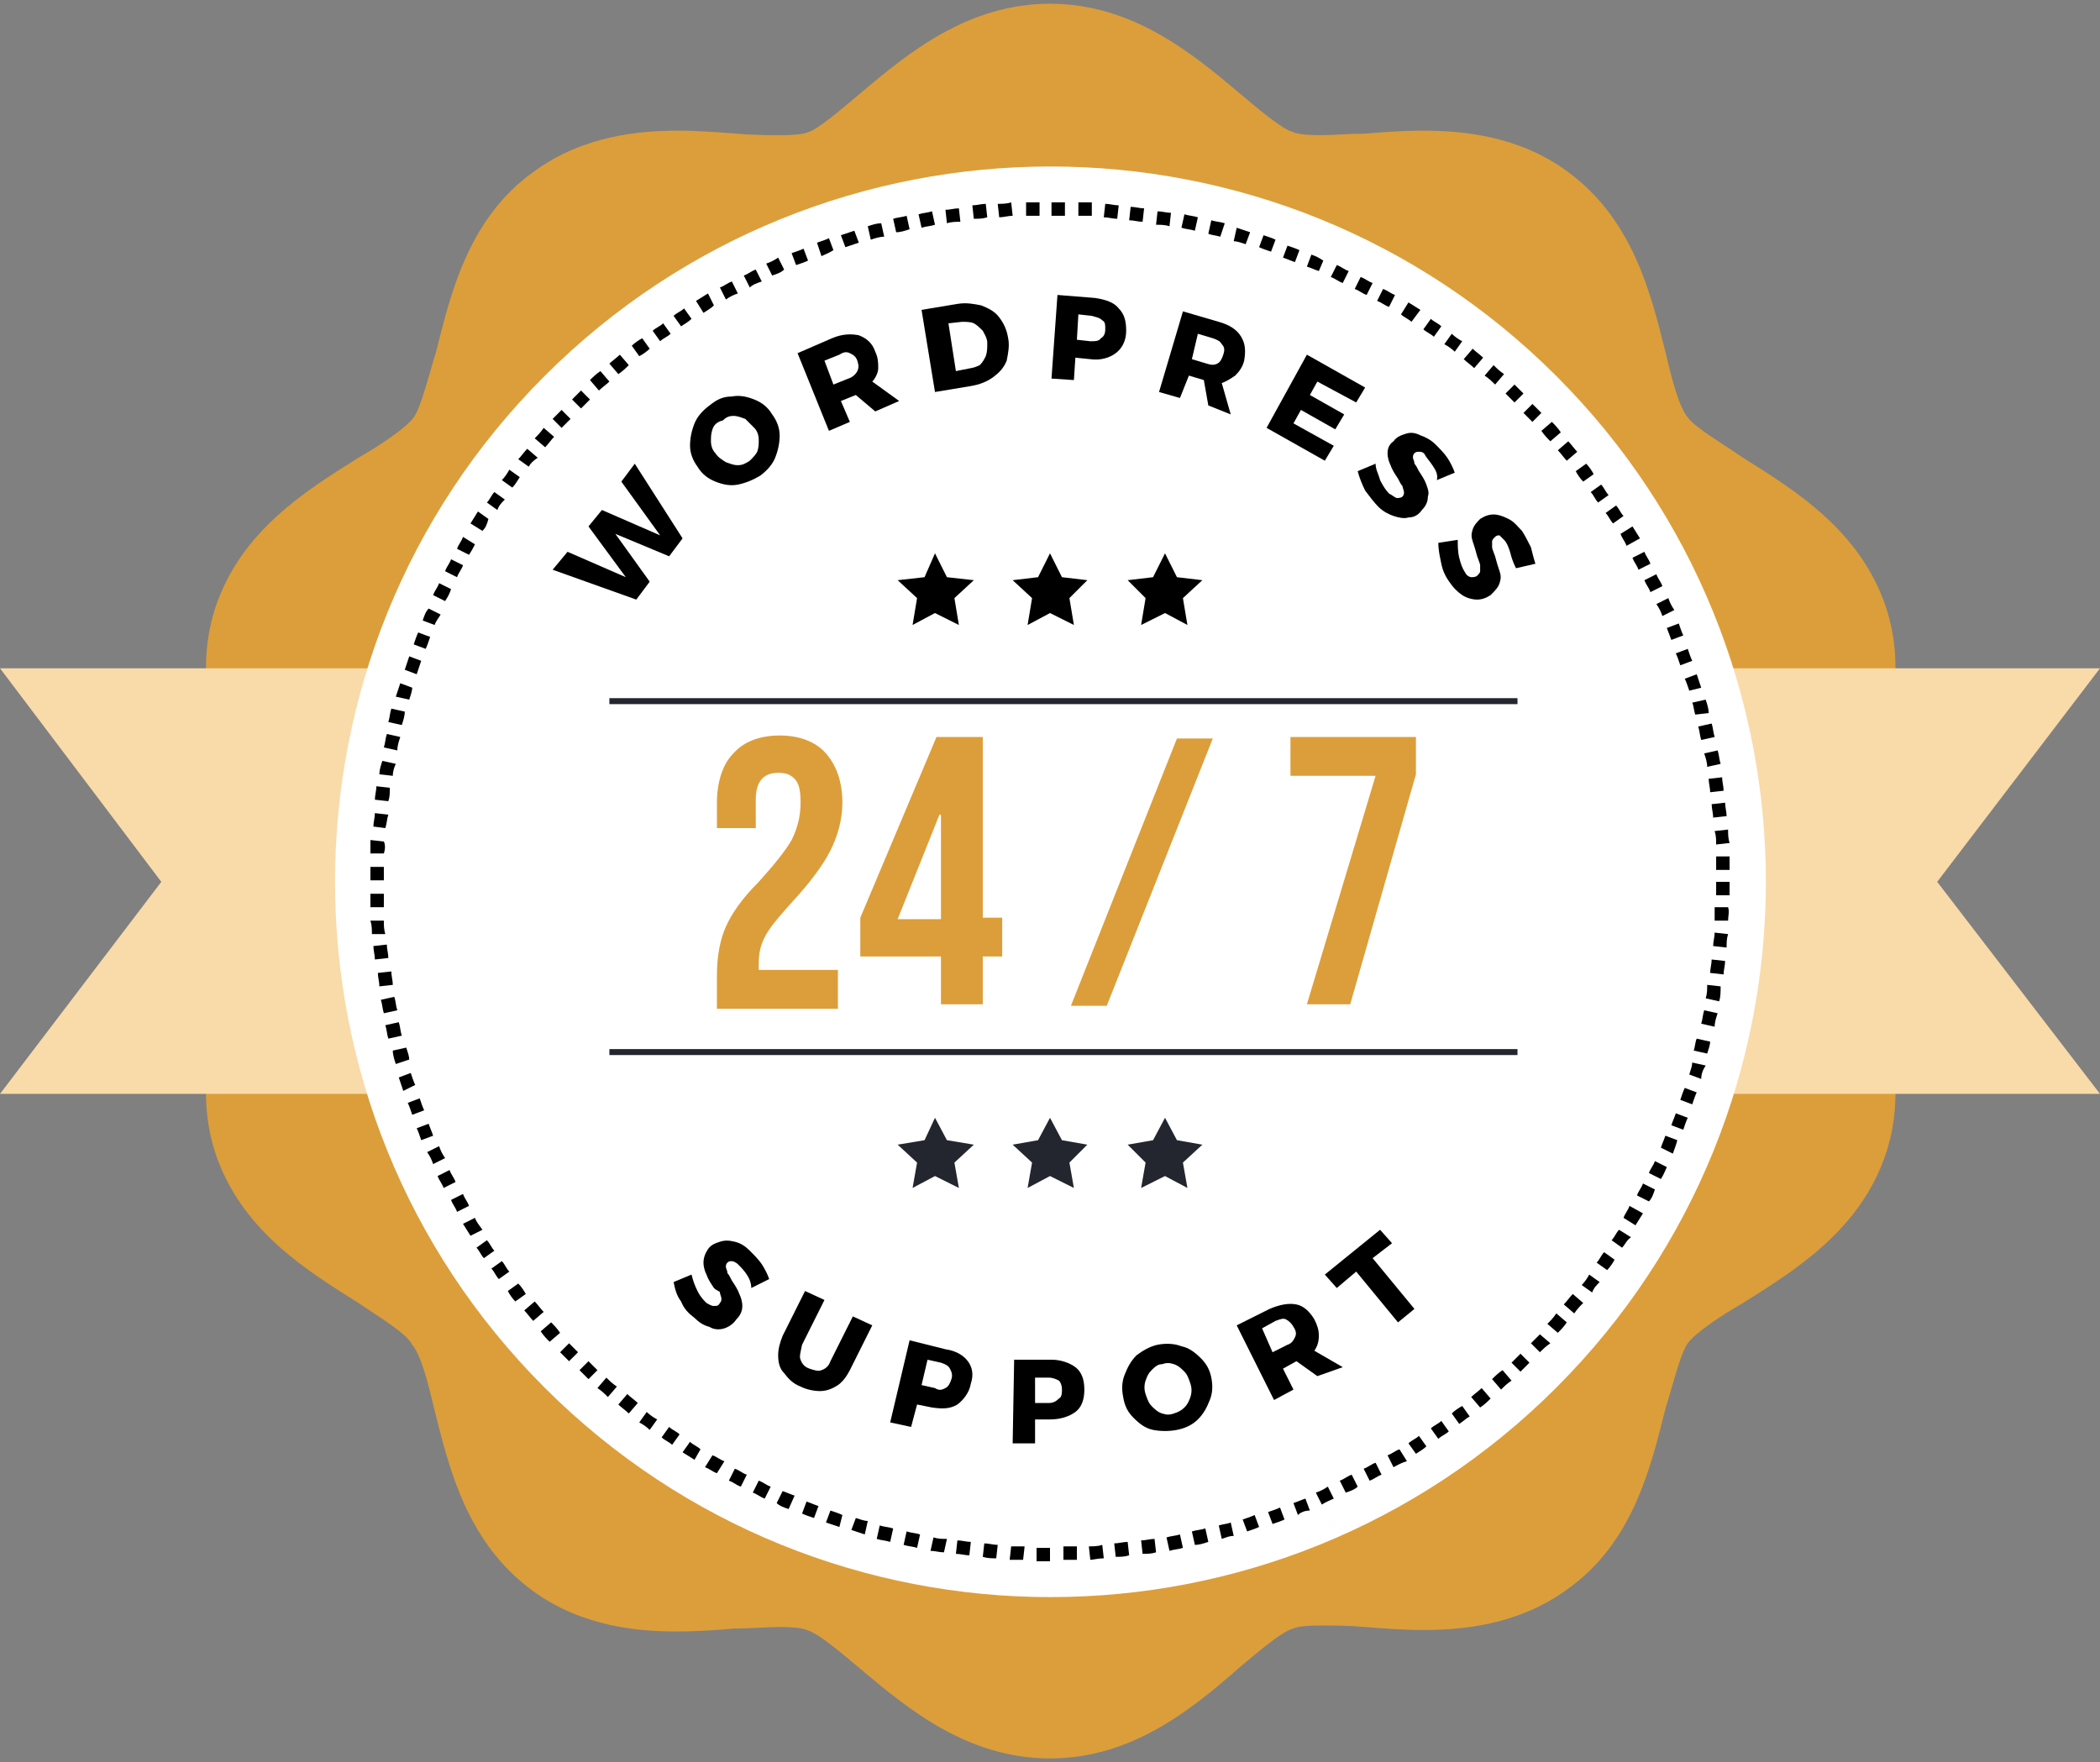 <svg xmlns="http://www.w3.org/2000/svg" width="168" height="141" viewBox="0 0 168 141" fill="none"><rect x="0" y="0" width="168" height="141" fill="#808080" stroke="none"/><g clip-path="url(#clip0_3205_4211)"><path d="M59.983 38.059C60.341 38.178 60.7 38.298 61.058 38.537L60.341 39.732C59.983 39.493 59.744 39.373 59.386 39.254C59.027 39.134 58.788 39.134 58.43 39.134C58.191 39.134 57.952 39.134 57.832 39.254C57.713 39.373 57.593 39.493 57.593 39.732C57.593 39.971 57.713 40.09 57.832 40.21C58.071 40.329 58.31 40.449 58.669 40.568C59.027 40.688 59.386 40.807 59.624 40.926C59.864 41.046 60.102 41.166 60.222 41.404C60.341 41.644 60.461 41.883 60.461 42.241C60.461 42.719 60.341 43.077 60.102 43.436C59.864 43.794 59.505 44.033 59.147 44.153C58.788 44.272 58.31 44.392 57.832 44.392C57.354 44.392 56.876 44.272 56.398 44.153C55.92 43.914 55.562 43.675 55.203 43.436L55.92 42.241C56.159 42.48 56.518 42.719 56.996 42.958C57.474 43.197 57.713 43.197 58.071 43.197C58.43 43.197 58.669 43.077 58.788 42.958C58.908 42.838 59.027 42.719 59.027 42.48C59.027 42.36 59.027 42.241 58.908 42.121C58.788 42.002 58.669 42.002 58.549 41.883C58.43 41.763 58.191 41.763 57.952 41.644C57.593 41.524 57.235 41.404 56.996 41.285C56.757 41.166 56.518 41.046 56.398 40.807C56.279 40.568 56.159 40.21 56.159 39.851C56.159 39.493 56.279 39.134 56.518 38.776C56.757 38.537 57.115 38.298 57.474 38.059C57.832 37.939 58.31 37.82 58.788 37.82C59.147 37.82 59.505 37.939 59.983 38.059Z" fill="#23262E"></path><path d="M64.882 37.94L63.568 44.272H62.134L63.448 37.94H64.882Z" fill="#23262E"></path><path d="M71.454 37.94H72.888L71.573 44.272H70.259L67.989 40.21L67.152 44.272H65.838L67.152 37.94H68.467L70.737 42.002L71.454 37.94Z" fill="#23262E"></path><path d="M79.101 38.178C79.579 38.417 79.937 38.656 80.176 38.895L79.221 39.971C78.982 39.732 78.743 39.493 78.504 39.373C78.265 39.254 77.906 39.134 77.667 39.134C77.309 39.134 76.95 39.254 76.592 39.373C76.233 39.612 75.994 39.851 75.755 40.21C75.516 40.568 75.516 40.926 75.516 41.285C75.516 41.644 75.636 41.883 75.755 42.241C75.875 42.48 76.114 42.719 76.353 42.838C76.592 42.958 76.95 43.077 77.189 43.077C77.428 43.077 77.787 42.958 78.026 42.838C78.384 42.719 78.623 42.48 78.862 42.241L79.579 43.197C79.221 43.555 78.743 43.794 78.265 44.033C77.787 44.272 77.309 44.392 76.831 44.392C76.233 44.392 75.755 44.272 75.277 44.033C74.799 43.794 74.441 43.436 74.202 42.958C73.963 42.48 73.844 42.002 73.844 41.404C73.844 40.807 73.963 40.21 74.322 39.612C74.68 39.015 75.158 38.656 75.636 38.298C76.233 37.939 76.831 37.82 77.548 37.82C78.265 37.82 78.623 37.939 79.101 38.178Z" fill="#23262E"></path><path d="M87.107 39.134H83.761L83.522 40.449H86.509L86.27 41.644H83.283L83.044 43.078H86.509L86.27 44.272H81.252L82.566 37.94H87.346L87.107 39.134Z" fill="#23262E"></path><path d="M96.068 40.449C95.829 40.807 95.351 41.166 94.873 41.644L93.081 43.077H95.949L95.71 44.272H90.93L91.169 43.316L94.037 40.926C94.276 40.688 94.515 40.449 94.634 40.329C94.754 40.09 94.873 39.971 94.873 39.851V39.732C94.873 39.612 94.754 39.493 94.634 39.373C94.515 39.254 94.276 39.254 94.037 39.254C93.798 39.254 93.439 39.373 93.081 39.493C92.723 39.612 92.364 39.851 92.125 40.09L92.006 38.776C92.962 38.178 93.918 37.82 94.754 37.82C95.351 37.82 95.829 37.939 96.068 38.178C96.427 38.417 96.546 38.776 96.546 39.134C96.546 39.254 96.546 39.254 96.546 39.373C96.427 39.732 96.307 40.09 96.068 40.449Z" fill="#23262E"></path><path d="M103.477 38.537C103.835 38.895 104.074 39.493 104.074 40.329C104.074 41.166 103.954 41.883 103.716 42.48C103.477 43.078 102.999 43.556 102.521 43.914C102.043 44.272 101.326 44.392 100.609 44.392C99.892 44.392 99.294 44.153 98.936 43.794C98.578 43.436 98.339 42.839 98.339 42.002C98.339 41.166 98.458 40.449 98.697 39.851C98.936 39.254 99.414 38.776 99.892 38.417C100.37 38.059 101.087 37.94 101.804 37.94C102.521 37.94 103.118 38.059 103.477 38.537ZM100.25 39.732C99.892 40.21 99.772 40.927 99.772 41.883C99.772 42.719 100.131 43.197 100.728 43.197C101.326 43.197 101.804 42.958 102.043 42.48C102.401 42.002 102.521 41.285 102.521 40.329C102.521 39.851 102.401 39.612 102.282 39.373C102.162 39.134 101.923 39.015 101.565 39.015C100.967 39.015 100.489 39.254 100.25 39.732Z" fill="#23262E"></path><path d="M111.124 38.537C111.482 38.895 111.721 39.493 111.721 40.329C111.721 41.166 111.602 41.883 111.363 42.48C111.124 43.078 110.646 43.556 110.168 43.914C109.69 44.272 108.973 44.392 108.256 44.392C107.539 44.392 106.942 44.153 106.583 43.794C106.225 43.436 105.986 42.839 105.986 42.002C105.986 41.166 106.105 40.449 106.344 39.851C106.583 39.254 107.061 38.776 107.539 38.417C108.017 38.059 108.734 37.94 109.451 37.94C110.168 37.94 110.765 38.059 111.124 38.537ZM107.898 39.732C107.539 40.21 107.42 40.927 107.42 41.883C107.42 42.719 107.778 43.197 108.376 43.197C108.973 43.197 109.451 42.958 109.69 42.48C110.048 42.002 110.168 41.285 110.168 40.329C110.168 39.851 110.048 39.612 109.929 39.373C109.809 39.134 109.57 39.015 109.212 39.015C108.615 39.015 108.256 39.254 107.898 39.732Z" fill="#23262E"></path><path d="M118.532 38.776L116.381 40.449H116.74C117.218 40.568 117.576 40.688 117.815 40.926C118.054 41.166 118.174 41.524 118.174 41.883C118.174 42.36 118.054 42.719 117.815 43.077C117.576 43.436 117.218 43.675 116.74 43.914C116.262 44.153 115.784 44.272 115.186 44.272C114.708 44.272 114.35 44.153 113.872 44.033C113.514 43.914 113.155 43.675 112.916 43.555L113.633 42.48C113.872 42.719 114.111 42.838 114.35 42.958C114.589 43.077 114.947 43.077 115.186 43.077C115.664 43.077 116.023 42.958 116.262 42.838C116.501 42.599 116.62 42.36 116.62 42.121C116.62 41.883 116.501 41.763 116.381 41.644C116.142 41.524 115.903 41.404 115.545 41.404H114.708L114.828 40.568L116.74 39.015H114.23L114.469 37.82H118.771L118.532 38.776Z" fill="#23262E"></path><path d="M84 140.7C77.428 140.7 72.649 136.757 68.825 133.53C67.391 132.336 65.479 130.663 64.523 130.424C64.284 130.304 63.687 130.185 62.373 130.185C61.297 130.185 60.102 130.304 58.788 130.304C57.354 130.424 55.801 130.543 54.128 130.543C51.141 130.543 46.6 130.185 42.657 127.317C37.4 123.493 35.966 117.638 34.771 112.859C34.293 110.827 33.696 108.438 32.979 107.601C32.501 106.645 30.23 105.331 28.677 104.256C24.495 101.627 19.238 98.401 17.206 92.187C15.294 86.213 17.565 80.597 19.357 76.056C20.194 74.144 21.149 71.635 21.149 70.44C21.149 69.245 20.194 66.855 19.357 64.824C17.565 60.283 15.294 54.667 17.206 48.693C19.238 42.48 24.495 39.253 28.677 36.625C30.35 35.669 32.501 34.235 33.098 33.398C33.696 32.562 34.293 30.053 34.891 28.141C36.085 23.361 37.519 17.387 42.777 13.683C46.72 10.815 51.26 10.456 54.248 10.456C55.801 10.456 57.354 10.576 58.907 10.695C60.222 10.815 61.417 10.815 62.492 10.815C63.807 10.815 64.404 10.695 64.643 10.576C65.479 10.337 67.391 8.664 68.825 7.469C72.649 4.243 77.428 0.3 84 0.3C90.572 0.3 95.351 4.243 99.175 7.469C100.609 8.664 102.521 10.337 103.477 10.576C103.716 10.695 104.313 10.815 105.627 10.815C106.703 10.815 107.898 10.695 109.212 10.695C110.646 10.576 112.199 10.456 113.872 10.456C116.859 10.456 121.4 10.815 125.343 13.683C130.6 17.506 132.034 23.361 133.229 28.141C133.707 30.172 134.304 32.562 135.021 33.398C135.619 34.235 137.889 35.549 139.442 36.625C143.624 39.253 148.882 42.48 150.913 48.693C152.825 54.667 150.555 60.283 148.762 64.824C147.926 66.736 146.97 69.245 146.97 70.44C146.97 71.635 147.926 74.025 148.762 76.056C150.555 80.597 152.825 86.213 150.913 92.187C148.882 98.401 143.624 101.627 139.442 104.256C137.77 105.211 135.619 106.645 135.021 107.482C134.424 108.318 133.826 110.827 133.229 112.739C132.034 117.519 130.6 123.493 125.343 127.198C121.4 130.065 116.859 130.424 113.872 130.424C112.319 130.424 110.765 130.304 109.212 130.185C107.898 130.065 106.703 130.065 105.627 130.065C104.313 130.065 103.716 130.185 103.477 130.304C102.521 130.543 100.609 132.216 99.175 133.411C95.351 136.757 90.572 140.7 84 140.7Z" fill="#DC9E3A"></path><path d="M168 87.527H0L12.905 70.56L0 53.473H168L154.976 70.56L168 87.527Z" fill="#F9DAA9"></path><path d="M124.506 111.028C146.858 88.677 146.858 52.438 124.506 30.086C102.155 7.734 65.916 7.734 43.565 30.086C21.214 52.438 21.214 88.677 43.565 111.028C65.916 133.38 102.155 133.38 124.506 111.028Z" fill="white"></path><path d="M84 124.927C83.641 124.927 83.283 124.927 82.925 124.927V123.852C83.283 123.852 83.641 123.852 84 123.852V124.927ZM85.075 124.808V123.732C85.434 123.732 85.792 123.732 86.151 123.732V124.808C85.792 124.808 85.434 124.808 85.075 124.808ZM81.849 124.808C81.491 124.808 81.132 124.808 80.774 124.808L80.893 123.732C81.252 123.732 81.61 123.732 81.969 123.732L81.849 124.808ZM87.226 124.808L87.107 123.732C87.465 123.732 87.824 123.732 88.182 123.613L88.302 124.688C87.824 124.688 87.465 124.808 87.226 124.808ZM79.698 124.688C79.34 124.688 78.981 124.688 78.623 124.569L78.743 123.493C79.101 123.493 79.46 123.613 79.818 123.613L79.698 124.688ZM89.257 124.569L89.138 123.493C89.496 123.493 89.855 123.374 90.213 123.374L90.333 124.449C89.974 124.569 89.616 124.569 89.257 124.569ZM77.548 124.449C77.189 124.449 76.831 124.33 76.472 124.33L76.592 123.254C76.95 123.254 77.309 123.374 77.667 123.374L77.548 124.449ZM91.408 124.33L91.289 123.254C91.647 123.254 92.006 123.135 92.364 123.135L92.484 124.21C92.125 124.33 91.767 124.33 91.408 124.33ZM75.516 124.21C75.158 124.21 74.799 124.091 74.441 124.091L74.68 123.015C75.038 123.135 75.397 123.135 75.755 123.135L75.516 124.21ZM93.559 124.091L93.32 123.015C93.678 122.896 94.037 122.896 94.395 122.776L94.634 123.852C94.276 123.971 93.918 123.971 93.559 124.091ZM73.366 123.852C73.007 123.732 72.649 123.732 72.29 123.613L72.529 122.537C72.888 122.657 73.246 122.657 73.605 122.776L73.366 123.852ZM95.59 123.613L95.351 122.537C95.71 122.418 96.068 122.418 96.427 122.298L96.666 123.374C96.307 123.493 95.949 123.613 95.59 123.613ZM71.215 123.374C70.856 123.254 70.498 123.254 70.139 123.135L70.378 122.059C70.737 122.179 71.095 122.179 71.454 122.298L71.215 123.374ZM97.741 123.135L97.502 122.059C97.861 121.94 98.219 121.94 98.458 121.82L98.697 122.896C98.338 122.896 98.1 123.015 97.741 123.135ZM69.183 122.776C68.825 122.657 68.467 122.537 68.108 122.418L68.467 121.462C68.825 121.582 69.183 121.701 69.422 121.701L69.183 122.776ZM99.772 122.537L99.414 121.582C99.772 121.462 100.131 121.343 100.37 121.223L100.728 122.179C100.489 122.298 100.131 122.418 99.772 122.537ZM67.152 122.179C66.794 122.059 66.435 121.94 66.077 121.82L66.435 120.865C66.794 120.984 67.152 121.104 67.391 121.223L67.152 122.179ZM101.804 121.94L101.445 120.984C101.804 120.865 102.162 120.745 102.401 120.626L102.76 121.582C102.521 121.701 102.162 121.82 101.804 121.94ZM65.121 121.462C64.762 121.343 64.404 121.223 64.165 121.104L64.523 120.148C64.882 120.267 65.121 120.387 65.479 120.506L65.121 121.462ZM103.835 121.223L103.477 120.267C103.835 120.148 104.074 120.028 104.432 119.909L104.791 120.865C104.432 120.865 104.074 120.984 103.835 121.223ZM63.09 120.745C62.731 120.626 62.373 120.506 62.134 120.267L62.612 119.311C62.97 119.431 63.209 119.55 63.568 119.67L63.09 120.745ZM105.747 120.387L105.269 119.431C105.627 119.311 105.866 119.192 106.225 118.953L106.703 119.909C106.464 120.028 106.105 120.148 105.747 120.387ZM61.178 119.909C60.819 119.789 60.58 119.55 60.222 119.431L60.7 118.475C61.058 118.594 61.297 118.833 61.656 118.953L61.178 119.909ZM107.659 119.431L107.181 118.475C107.539 118.355 107.778 118.116 108.137 117.997L108.615 118.953C108.376 119.192 108.017 119.311 107.659 119.431ZM59.266 118.953C58.907 118.833 58.669 118.594 58.31 118.475L58.788 117.519C59.147 117.638 59.386 117.877 59.744 117.997L59.266 118.953ZM109.57 118.475L109.092 117.519C109.451 117.399 109.69 117.16 110.048 117.041L110.526 117.997C110.168 118.116 109.929 118.355 109.57 118.475ZM57.354 117.877C56.996 117.758 56.757 117.519 56.398 117.399L56.996 116.443C57.354 116.563 57.593 116.802 57.952 116.921L57.354 117.877ZM111.482 117.399L111.004 116.443C111.363 116.324 111.602 116.085 111.96 115.966L112.558 116.921C112.08 117.041 111.721 117.28 111.482 117.399ZM55.562 116.802C55.203 116.563 54.964 116.443 54.606 116.204L55.203 115.368C55.442 115.607 55.801 115.727 56.04 115.966L55.562 116.802ZM113.275 116.324L112.677 115.488C112.916 115.249 113.275 115.129 113.514 114.89L114.111 115.727C113.872 115.966 113.633 116.085 113.275 116.324ZM53.77 115.607C53.531 115.368 53.172 115.249 52.933 115.01L53.531 114.173C53.77 114.412 54.128 114.532 54.367 114.771L53.77 115.607ZM115.067 115.129L114.469 114.293C114.708 114.054 115.067 113.934 115.306 113.695L115.903 114.532C115.664 114.771 115.306 114.89 115.067 115.129ZM51.977 114.412C51.738 114.173 51.38 113.934 51.141 113.815L51.738 112.978C51.977 113.217 52.336 113.456 52.575 113.576L51.977 114.412ZM116.74 113.934L116.142 113.098C116.381 112.859 116.74 112.62 116.979 112.5L117.576 113.337C117.337 113.456 117.098 113.695 116.74 113.934ZM50.304 113.098C50.065 112.859 49.707 112.62 49.468 112.381L50.185 111.544C50.424 111.783 50.782 112.022 51.021 112.261L50.304 113.098ZM118.413 112.62L117.696 111.783C117.935 111.544 118.293 111.305 118.532 111.066L119.249 111.903C119.01 112.142 118.771 112.381 118.413 112.62ZM48.632 111.783C48.393 111.544 48.154 111.305 47.795 111.066L48.512 110.23C48.751 110.469 48.99 110.708 49.349 110.947L48.632 111.783ZM120.085 111.186L119.368 110.35C119.607 110.111 119.846 109.872 120.205 109.633L120.922 110.469C120.563 110.708 120.324 110.947 120.085 111.186ZM47.078 110.35C46.839 110.111 46.6 109.872 46.361 109.633L47.078 108.916C47.317 109.155 47.556 109.394 47.795 109.633L47.078 110.35ZM121.639 109.752L120.922 109.035C121.161 108.796 121.4 108.557 121.639 108.318L122.356 109.035C122.117 109.274 121.878 109.513 121.639 109.752ZM45.525 108.916C45.286 108.677 45.047 108.438 44.808 108.199L45.525 107.482C45.764 107.721 46.003 107.96 46.242 108.199L45.525 108.916ZM123.192 108.199L122.475 107.482C122.714 107.243 122.953 107.004 123.192 106.765L124.028 107.482C123.67 107.721 123.431 107.96 123.192 108.199ZM43.971 107.362C43.733 107.123 43.494 106.884 43.255 106.526L44.091 105.809C44.33 106.048 44.569 106.287 44.808 106.645L43.971 107.362ZM124.626 106.645L123.789 105.928C124.028 105.689 124.267 105.45 124.506 105.092L125.343 105.809C125.104 106.167 124.865 106.406 124.626 106.645ZM42.657 105.689C42.418 105.45 42.179 105.092 41.94 104.853L42.777 104.136C43.016 104.375 43.255 104.734 43.494 104.972L42.657 105.689ZM125.94 105.092L125.104 104.375C125.343 104.136 125.582 103.778 125.821 103.539L126.657 104.256C126.418 104.495 126.179 104.734 125.94 105.092ZM41.223 104.136C40.984 103.897 40.745 103.539 40.626 103.3L41.462 102.702C41.701 102.941 41.94 103.3 42.06 103.539L41.223 104.136ZM127.374 103.419L126.538 102.822C126.777 102.583 127.016 102.224 127.135 101.985L127.972 102.583C127.733 102.822 127.494 103.061 127.374 103.419ZM39.909 102.344C39.67 102.105 39.55 101.746 39.312 101.507L40.148 100.91C40.387 101.149 40.506 101.507 40.745 101.746L39.909 102.344ZM128.569 101.627L127.733 101.029C127.972 100.79 128.091 100.432 128.33 100.193L129.166 100.79C129.047 101.029 128.808 101.388 128.569 101.627ZM38.714 100.671C38.475 100.432 38.356 100.073 38.117 99.834L38.953 99.237C39.192 99.476 39.312 99.834 39.55 100.073L38.714 100.671ZM129.764 99.834L128.927 99.237C129.166 98.998 129.286 98.639 129.525 98.401L130.481 98.998C130.122 99.237 130.003 99.596 129.764 99.834ZM37.639 98.879C37.4 98.52 37.28 98.281 37.041 97.923L37.997 97.445C38.117 97.803 38.356 98.042 38.595 98.401L37.639 98.879ZM130.839 98.042L129.883 97.445C130.003 97.086 130.242 96.847 130.361 96.489L131.437 97.086C131.198 97.445 131.078 97.684 130.839 98.042ZM36.563 96.967C36.444 96.608 36.205 96.369 36.085 96.011L37.041 95.533C37.161 95.891 37.4 96.13 37.519 96.489L36.563 96.967ZM131.915 96.13L130.959 95.652C131.078 95.294 131.317 95.055 131.437 94.696L132.393 95.174C132.273 95.533 132.154 95.891 131.915 96.13ZM35.488 95.055C35.368 94.696 35.129 94.457 35.01 94.099L35.966 93.621C36.085 93.98 36.324 94.218 36.444 94.577L35.488 95.055ZM132.871 94.338L131.915 93.86C132.034 93.501 132.273 93.263 132.393 92.904L133.349 93.382C133.229 93.621 133.11 93.98 132.871 94.338ZM34.651 93.143C34.532 92.785 34.413 92.546 34.173 92.187L35.129 91.709C35.249 92.068 35.368 92.307 35.607 92.665L34.651 93.143ZM133.826 92.307L132.871 91.829C132.99 91.47 133.11 91.231 133.229 90.873L134.185 91.231C134.065 91.709 133.946 91.948 133.826 92.307ZM33.696 91.231C33.576 90.873 33.457 90.514 33.337 90.275L34.293 89.917C34.413 90.275 34.532 90.514 34.651 90.873L33.696 91.231ZM134.663 90.395L133.707 90.036C133.826 89.678 133.946 89.439 134.065 89.08L135.021 89.439C134.902 89.678 134.782 90.036 134.663 90.395ZM32.979 89.2C32.859 88.841 32.74 88.483 32.62 88.244L33.576 87.885C33.696 88.244 33.815 88.602 33.935 88.841L32.979 89.2ZM135.38 88.364L134.424 88.005C134.543 87.647 134.663 87.288 134.782 87.049L135.738 87.408C135.619 87.647 135.499 88.005 135.38 88.364ZM32.262 87.288C32.142 86.93 32.023 86.571 31.903 86.213L32.859 85.854C32.979 86.213 33.098 86.571 33.218 86.81L32.262 87.288ZM136.097 86.332L135.141 85.974C135.26 85.615 135.38 85.257 135.38 85.018L136.455 85.257C136.216 85.615 136.097 85.974 136.097 86.332ZM31.664 85.137C31.545 84.779 31.425 84.42 31.425 84.062L32.501 83.823C32.62 84.181 32.74 84.54 32.74 84.779L31.664 85.137ZM136.575 84.301L135.499 84.062C135.619 83.703 135.619 83.345 135.738 83.106L136.814 83.345C136.814 83.584 136.694 83.942 136.575 84.301ZM31.067 83.106C30.947 82.748 30.947 82.389 30.828 82.031L31.903 81.792C32.023 82.15 32.023 82.508 32.142 82.867L31.067 83.106ZM137.172 82.15L136.097 81.911C136.216 81.553 136.216 81.194 136.336 80.836L137.411 81.075C137.292 81.433 137.172 81.792 137.172 82.15ZM30.708 81.075C30.589 80.716 30.589 80.358 30.469 79.999L31.545 79.76C31.664 80.119 31.664 80.477 31.784 80.836L30.708 81.075ZM137.531 80.119L136.455 79.88C136.575 79.521 136.575 79.163 136.575 78.804L137.65 78.924C137.65 79.402 137.65 79.76 137.531 80.119ZM30.35 78.924C30.35 78.565 30.23 78.207 30.23 77.848L31.306 77.729C31.306 78.087 31.425 78.446 31.425 78.804L30.35 78.924ZM137.889 77.968L136.814 77.848C136.814 77.49 136.933 77.132 136.933 76.773L138.009 76.892C138.009 77.251 137.889 77.609 137.889 77.968ZM29.991 76.773C29.991 76.415 29.872 76.056 29.872 75.698L30.947 75.578C30.947 75.937 31.067 76.295 31.067 76.653L29.991 76.773ZM138.128 75.817L137.053 75.698C137.053 75.339 137.172 74.981 137.172 74.622L138.247 74.742C138.128 75.1 138.128 75.459 138.128 75.817ZM29.753 74.742C29.753 74.383 29.753 74.025 29.633 73.666H30.708C30.708 74.025 30.708 74.383 30.828 74.742H29.753ZM138.247 73.666H137.172C137.172 73.308 137.172 72.949 137.172 72.591H138.247C138.367 72.949 138.247 73.308 138.247 73.666ZM29.633 72.591C29.633 72.232 29.633 71.874 29.633 71.516H30.708C30.708 71.874 30.708 72.232 30.708 72.591H29.633ZM138.367 71.635H137.292C137.292 71.276 137.292 70.918 137.292 70.56H138.367C138.367 70.918 138.367 71.276 138.367 71.635ZM30.708 70.44H29.633C29.633 70.082 29.633 69.723 29.633 69.365H30.708C30.708 69.723 30.708 70.082 30.708 70.44ZM137.292 69.604C137.292 69.245 137.292 68.887 137.292 68.528H138.367C138.367 68.887 138.367 69.245 138.367 69.604H137.292ZM30.708 68.289H29.633C29.633 67.931 29.633 67.572 29.633 67.214L30.708 67.333C30.828 67.572 30.828 67.931 30.708 68.289ZM137.292 67.572C137.292 67.214 137.292 66.855 137.172 66.497L138.247 66.377C138.247 66.736 138.248 67.094 138.367 67.453L137.292 67.572ZM30.828 66.258L29.872 66.138C29.872 65.78 29.991 65.421 29.991 65.063L31.067 65.183C30.947 65.541 30.947 65.9 30.828 66.258ZM137.053 65.421C137.053 65.063 136.933 64.705 136.933 64.346L138.009 64.227C138.009 64.585 138.128 64.944 138.128 65.302L137.053 65.421ZM31.067 64.107L29.991 63.988C29.991 63.629 30.111 63.271 30.111 62.912L31.186 63.032C31.186 63.51 31.186 63.749 31.067 64.107ZM136.814 63.39C136.814 63.032 136.694 62.673 136.694 62.315L137.77 62.195C137.77 62.554 137.889 62.912 137.889 63.271L136.814 63.39ZM31.425 62.076L30.35 61.956C30.35 61.598 30.469 61.239 30.589 60.881L31.664 61.12C31.545 61.359 31.425 61.717 31.425 62.076ZM136.575 61.359C136.575 61 136.455 60.642 136.336 60.283L137.411 60.044C137.531 60.403 137.531 60.761 137.65 61.12L136.575 61.359ZM31.784 60.044L30.708 59.806C30.828 59.447 30.828 59.089 30.947 58.73L32.023 58.969C31.903 59.328 31.784 59.686 31.784 60.044ZM136.097 59.208C135.977 58.85 135.977 58.491 135.858 58.133L136.933 57.894C137.053 58.252 137.053 58.611 137.172 58.969L136.097 59.208ZM32.142 58.013L31.067 57.774C31.186 57.416 31.186 57.057 31.306 56.699L32.381 56.938C32.381 57.296 32.262 57.655 32.142 58.013ZM135.619 57.177C135.499 56.818 135.499 56.46 135.38 56.221L136.455 55.982C136.575 56.34 136.694 56.699 136.694 57.057L135.619 57.177ZM32.74 55.982L31.664 55.743C31.784 55.384 31.903 55.026 32.023 54.667L32.979 55.026C32.979 55.265 32.859 55.623 32.74 55.982ZM135.141 55.265C135.021 54.906 134.902 54.548 134.782 54.309L135.738 53.95C135.858 54.309 135.977 54.667 136.097 55.026L135.141 55.265ZM33.337 53.95L32.381 53.592C32.501 53.234 32.62 52.875 32.74 52.517L33.696 52.875C33.576 53.234 33.457 53.592 33.337 53.95ZM134.424 53.234C134.304 52.875 134.185 52.517 134.065 52.278L135.021 51.919C135.141 52.278 135.26 52.636 135.38 52.875L134.424 53.234ZM34.054 51.919L33.098 51.561C33.218 51.202 33.337 50.844 33.457 50.605L34.413 50.963C34.293 51.322 34.173 51.68 34.054 51.919ZM133.707 51.202C133.587 50.844 133.468 50.605 133.349 50.246L134.304 49.888C134.424 50.246 134.543 50.605 134.663 50.844L133.707 51.202ZM34.771 50.007L33.815 49.649C33.935 49.29 34.054 48.932 34.293 48.693L35.249 49.171C35.129 49.41 34.891 49.649 34.771 50.007ZM132.99 49.29C132.871 48.932 132.751 48.693 132.512 48.334L133.468 47.857C133.587 48.215 133.707 48.454 133.946 48.812L132.99 49.29ZM35.607 48.096L34.651 47.618C34.771 47.259 35.01 47.02 35.129 46.662L36.085 47.14C35.966 47.498 35.846 47.737 35.607 48.096ZM132.034 47.379C131.915 47.02 131.676 46.781 131.556 46.423L132.512 45.945C132.632 46.303 132.871 46.542 132.99 46.901L132.034 47.379ZM36.563 46.184L35.607 45.706C35.727 45.347 35.966 45.108 36.085 44.75L37.041 45.228C36.922 45.586 36.683 45.825 36.563 46.184ZM131.078 45.586C130.959 45.228 130.72 44.989 130.6 44.63L131.556 44.152C131.676 44.511 131.915 44.75 132.034 45.108L131.078 45.586ZM37.519 44.391L36.563 43.913C36.683 43.555 36.922 43.316 37.041 42.958L37.997 43.555C37.878 43.794 37.758 44.033 37.519 44.391ZM130.122 43.674C130.003 43.316 129.764 43.077 129.644 42.718L130.6 42.121C130.839 42.48 130.959 42.718 131.198 43.077L130.122 43.674ZM38.595 42.48L37.639 41.882C37.878 41.524 37.997 41.285 38.236 40.926L39.072 41.524C38.953 42.002 38.834 42.241 38.595 42.48ZM129.047 41.882C128.808 41.643 128.688 41.285 128.449 41.046L129.286 40.448C129.525 40.687 129.644 41.046 129.883 41.285L129.047 41.882ZM39.789 40.807L38.953 40.209C39.192 39.97 39.312 39.612 39.55 39.373L40.387 39.97C40.148 40.209 39.909 40.448 39.789 40.807ZM127.852 40.209C127.613 39.97 127.494 39.612 127.255 39.373L128.091 38.775C128.33 39.014 128.449 39.373 128.688 39.612L127.852 40.209ZM40.984 39.014L40.148 38.417C40.387 38.178 40.626 37.819 40.745 37.581L41.582 38.178C41.343 38.536 41.223 38.775 40.984 39.014ZM126.657 38.536C126.418 38.297 126.179 37.939 126.06 37.7L126.896 37.102C127.135 37.342 127.374 37.7 127.494 37.939L126.657 38.536ZM42.299 37.342L41.462 36.744C41.701 36.505 41.94 36.147 42.179 35.908L43.016 36.625C42.657 36.864 42.418 37.102 42.299 37.342ZM125.343 36.864C125.104 36.625 124.865 36.266 124.626 36.027L125.462 35.31C125.701 35.549 125.94 35.908 126.179 36.147L125.343 36.864ZM43.613 35.788L42.777 35.071C43.016 34.832 43.255 34.593 43.494 34.235L44.33 34.952C44.091 35.191 43.852 35.549 43.613 35.788ZM124.028 35.31C123.789 35.071 123.55 34.832 123.312 34.474L124.148 33.757C124.387 33.996 124.626 34.235 124.865 34.593L124.028 35.31ZM44.927 34.235L44.211 33.518C44.45 33.279 44.688 33.04 44.927 32.801L45.644 33.518C45.405 33.757 45.166 33.996 44.927 34.235ZM122.595 33.757C122.356 33.518 122.117 33.279 121.878 33.04L122.595 32.323C122.834 32.562 123.073 32.801 123.312 33.04L122.595 33.757ZM46.481 32.681L45.764 31.965C46.003 31.726 46.242 31.486 46.481 31.248L47.198 31.965C46.959 32.203 46.72 32.442 46.481 32.681ZM121.161 32.203C120.922 31.965 120.683 31.726 120.444 31.486L121.161 30.77C121.4 31.009 121.639 31.248 121.878 31.486L121.161 32.203ZM47.915 31.248L47.198 30.411C47.437 30.172 47.676 29.933 48.034 29.694L48.751 30.531C48.512 30.77 48.154 31.009 47.915 31.248ZM119.607 30.77C119.368 30.531 119.129 30.292 118.771 30.053L119.488 29.216C119.727 29.455 119.966 29.694 120.324 29.933L119.607 30.77ZM49.468 29.933L48.751 29.097C48.99 28.858 49.349 28.619 49.587 28.38L50.304 29.216C50.065 29.455 49.827 29.694 49.468 29.933ZM117.935 29.455C117.696 29.216 117.337 28.977 117.098 28.738L117.815 27.902C118.054 28.141 118.413 28.38 118.651 28.619L117.935 29.455ZM51.141 28.499L50.543 27.663C50.782 27.424 51.141 27.185 51.38 27.065L51.977 27.902C51.738 28.141 51.38 28.38 51.141 28.499ZM116.381 28.141C116.142 27.902 115.784 27.663 115.545 27.543L116.142 26.707C116.381 26.946 116.74 27.185 116.979 27.304L116.381 28.141ZM52.814 27.304L52.216 26.468C52.455 26.229 52.814 26.11 53.053 25.87L53.65 26.707C53.411 26.946 53.053 27.065 52.814 27.304ZM114.708 26.946C114.469 26.707 114.111 26.587 113.872 26.349L114.469 25.512C114.708 25.751 115.067 25.87 115.306 26.11L114.708 26.946ZM54.486 26.11L53.889 25.273C54.128 25.034 54.486 24.915 54.725 24.676L55.323 25.512C55.084 25.751 54.845 25.87 54.486 26.11ZM112.916 25.751C112.677 25.512 112.319 25.393 112.08 25.154L112.677 24.198C113.036 24.437 113.275 24.556 113.633 24.795L112.916 25.751ZM56.279 25.034L55.681 24.078C56.04 23.839 56.279 23.72 56.637 23.481L57.115 24.437C56.876 24.676 56.637 24.795 56.279 25.034ZM111.124 24.556C110.765 24.437 110.526 24.198 110.168 24.078L110.646 23.122C111.004 23.242 111.243 23.481 111.602 23.6L111.124 24.556ZM58.071 23.959L57.593 23.003C57.952 22.883 58.191 22.644 58.549 22.525L59.027 23.481C58.669 23.6 58.43 23.72 58.071 23.959ZM109.331 23.6C108.973 23.481 108.734 23.242 108.376 23.122L108.853 22.166C109.212 22.286 109.451 22.525 109.809 22.644L109.331 23.6ZM59.983 23.003L59.505 22.047C59.863 21.927 60.102 21.688 60.461 21.569L60.939 22.525C60.58 22.644 60.222 22.764 59.983 23.003ZM107.42 22.644C107.061 22.525 106.822 22.286 106.464 22.166L106.942 21.21C107.3 21.33 107.539 21.569 107.898 21.688L107.42 22.644ZM61.775 22.047L61.297 21.091C61.656 20.971 61.895 20.852 62.253 20.613L62.731 21.569C62.492 21.808 62.134 21.927 61.775 22.047ZM105.508 21.688C105.149 21.569 104.91 21.449 104.552 21.33L104.91 20.374C105.269 20.494 105.508 20.613 105.866 20.852L105.508 21.688ZM63.687 21.21L63.329 20.255C63.687 20.135 64.046 20.016 64.284 19.896L64.643 20.852C64.404 20.971 64.046 21.091 63.687 21.21ZM103.596 20.971C103.238 20.852 102.999 20.733 102.64 20.613L102.999 19.657C103.357 19.777 103.715 19.896 103.954 20.016L103.596 20.971ZM65.718 20.494L65.36 19.418C65.718 19.299 66.077 19.179 66.316 19.06L66.674 20.016C66.316 20.255 65.957 20.374 65.718 20.494ZM101.684 20.135C101.326 20.016 100.967 19.896 100.728 19.777L101.087 18.821C101.445 18.94 101.804 19.06 102.043 19.179L101.684 20.135ZM67.63 19.777L67.272 18.821C67.63 18.701 67.989 18.582 68.347 18.462L68.706 19.418C68.347 19.538 67.989 19.657 67.63 19.777ZM99.653 19.538C99.294 19.418 98.936 19.299 98.697 19.299L98.936 18.223C99.294 18.343 99.653 18.462 100.011 18.582L99.653 19.538ZM69.661 19.179L69.422 18.104C69.781 17.984 70.139 17.865 70.498 17.865L70.737 18.94C70.378 18.94 70.02 19.06 69.661 19.179ZM97.622 18.94C97.263 18.821 96.905 18.821 96.666 18.701L96.905 17.626C97.263 17.745 97.622 17.745 97.98 17.865L97.622 18.94ZM71.693 18.582L71.454 17.506C71.812 17.387 72.171 17.387 72.529 17.267L72.768 18.343C72.41 18.462 72.051 18.582 71.693 18.582ZM95.59 18.462C95.232 18.343 94.873 18.343 94.515 18.223L94.754 17.148C95.112 17.267 95.471 17.267 95.829 17.387L95.59 18.462ZM73.724 18.223L73.485 17.148C73.844 17.028 74.202 17.028 74.561 16.909L74.799 17.984C74.441 18.104 74.082 18.104 73.724 18.223ZM93.559 18.104C93.201 17.984 92.842 17.984 92.484 17.984L92.603 16.909C92.962 16.909 93.32 17.028 93.678 17.028L93.559 18.104ZM75.755 17.865L75.636 16.789C75.994 16.789 76.353 16.67 76.711 16.67L76.831 17.745C76.472 17.745 76.114 17.745 75.755 17.865ZM91.408 17.745C91.05 17.745 90.691 17.626 90.333 17.626L90.452 16.55C90.811 16.55 91.169 16.67 91.528 16.67L91.408 17.745ZM77.906 17.506L77.787 16.431C78.145 16.431 78.504 16.311 78.862 16.311L78.981 17.387C78.623 17.506 78.265 17.506 77.906 17.506ZM89.377 17.506C89.019 17.506 88.66 17.387 88.302 17.387L88.421 16.311C88.779 16.311 89.138 16.431 89.496 16.431L89.377 17.506ZM79.937 17.387L79.818 16.311C80.176 16.311 80.535 16.311 80.893 16.192L81.013 17.267C80.654 17.267 80.296 17.387 79.937 17.387ZM87.346 17.267C86.987 17.267 86.629 17.267 86.27 17.267V16.192C86.629 16.192 86.987 16.192 87.346 16.192V17.267ZM82.088 17.267V16.192C82.447 16.192 82.805 16.192 83.164 16.192V17.267C82.805 17.267 82.447 17.267 82.088 17.267ZM85.195 17.267C84.836 17.267 84.478 17.267 84.12 17.267V16.192C84.478 16.192 84.836 16.192 85.195 16.192V17.267Z" fill="black"></path><path d="M57.354 78.087C57.354 76.534 57.593 75.22 58.071 74.144C58.549 73.069 59.386 71.874 60.7 70.56C61.895 69.245 62.851 68.05 63.329 67.214C63.806 66.258 64.046 65.302 64.046 64.227C64.046 63.271 63.926 62.673 63.568 62.315C63.209 61.956 62.851 61.837 62.253 61.837C61.058 61.837 60.461 62.554 60.461 63.988V66.258H57.354V64.227C57.354 62.554 57.832 61.12 58.669 60.283C59.505 59.328 60.819 58.85 62.373 58.85C63.926 58.85 65.24 59.328 66.077 60.283C66.913 61.239 67.391 62.554 67.391 64.227C67.391 65.541 67.033 66.855 66.435 68.05C65.838 69.245 64.762 70.679 63.209 72.352C62.253 73.427 61.536 74.264 61.178 74.981C60.819 75.698 60.7 76.295 60.7 77.132V77.609H67.033V80.716H57.354V78.087Z" fill="#DC9E3A"></path><path d="M75.277 76.534H68.825V73.427L74.919 58.969H78.623V73.427H80.176V76.534H78.623V80.358H75.277V76.534ZM75.277 73.547V65.183H75.158L71.812 73.547H75.277Z" fill="#DC9E3A"></path><path d="M94.156 59.089H97.024L88.541 80.478H85.673L94.156 59.089Z" fill="#DC9E3A"></path><path d="M110.048 62.076H103.238V58.969H113.275V61.956L108.017 80.358H104.552L110.048 62.076Z" fill="#DC9E3A"></path><path d="M121.4 83.942H48.751V84.42H121.4V83.942Z" fill="#23262E"></path><path d="M121.4 55.863H48.751V56.341H121.4V55.863Z" fill="#23262E"></path><path d="M74.799 89.439L75.755 91.232L77.906 91.59L76.353 93.024L76.711 95.055L74.799 94.1L73.007 95.055L73.365 93.024L71.812 91.59L73.963 91.232L74.799 89.439Z" fill="#23262E"></path><path d="M84 89.439L84.956 91.232L86.987 91.59L85.553 93.024L85.912 95.055L84 94.1L82.208 95.055L82.566 93.024L81.013 91.59L83.044 91.232L84 89.439Z" fill="#23262E"></path><path d="M93.201 89.439L94.156 91.232L96.188 91.59L94.634 93.024L94.993 95.055L93.201 94.1L91.289 95.055L91.647 93.024L90.213 91.59L92.245 91.232L93.201 89.439Z" fill="#23262E"></path><path d="M74.799 44.273L75.755 46.184L77.906 46.423L76.353 47.857L76.711 50.008L74.799 49.052L73.007 50.008L73.365 47.857L71.812 46.423L73.963 46.184L74.799 44.273Z" fill="black"></path><path d="M84 44.273L84.956 46.184L86.987 46.423L85.553 47.857L85.912 50.008L84 49.052L82.208 50.008L82.566 47.857L81.013 46.423L83.044 46.184L84 44.273Z" fill="black"></path><path d="M93.201 44.273L94.156 46.184L96.188 46.423L94.634 47.857L94.993 50.008L93.201 49.052L91.289 50.008L91.647 47.857L90.213 46.423L92.245 46.184L93.201 44.273Z" fill="black"></path><path d="M59.744 101.985C59.505 101.627 59.266 101.388 59.027 101.149C58.907 101.03 58.669 100.91 58.549 100.91C58.43 100.91 58.31 100.91 58.191 101.03C58.071 101.149 58.071 101.269 58.071 101.388C58.071 101.508 58.191 101.627 58.191 101.866C58.31 101.985 58.43 102.224 58.549 102.463C58.788 102.822 59.027 103.18 59.147 103.539C59.266 103.778 59.386 104.136 59.386 104.495C59.386 104.853 59.266 105.212 58.907 105.57C58.669 105.929 58.31 106.168 57.952 106.287C57.593 106.407 57.115 106.407 56.757 106.168C56.279 106.048 55.92 105.809 55.562 105.451C55.084 105.092 54.725 104.734 54.486 104.136C54.128 103.658 54.008 103.18 53.889 102.583L55.323 101.985C55.442 102.463 55.562 102.822 55.801 103.3C56.04 103.778 56.279 104.017 56.518 104.256C56.757 104.375 56.876 104.495 57.115 104.495C57.354 104.495 57.474 104.495 57.593 104.256C57.713 104.136 57.713 104.017 57.713 103.897C57.713 103.778 57.593 103.539 57.593 103.419C57.593 103.3 57.354 103.3 57.115 103.061C56.876 102.702 56.637 102.344 56.518 101.985C56.398 101.746 56.279 101.388 56.279 101.03C56.279 100.671 56.398 100.313 56.637 99.954C56.876 99.596 57.235 99.476 57.593 99.357C57.952 99.237 58.31 99.237 58.788 99.357C59.266 99.476 59.624 99.715 59.983 100.074C60.341 100.432 60.7 100.791 60.939 101.149C61.178 101.508 61.417 101.985 61.536 102.344L60.102 103.061C60.102 102.702 59.983 102.344 59.744 101.985Z" fill="black"></path><path d="M64.046 108.796C64.165 109.155 64.404 109.394 64.763 109.513C65.121 109.633 65.479 109.752 65.718 109.633C66.077 109.513 66.316 109.274 66.435 108.916L68.228 105.331L69.781 106.048L67.989 109.633C67.75 110.111 67.391 110.589 67.033 110.828C66.674 111.067 66.196 111.306 65.599 111.306C65.121 111.306 64.523 111.186 64.046 110.947C63.448 110.708 63.09 110.35 62.731 109.872C62.373 109.513 62.253 109.035 62.253 108.438C62.253 107.96 62.373 107.482 62.612 106.884L64.404 103.3L65.957 104.017L64.165 107.601C64.046 108.199 63.926 108.557 64.046 108.796Z" fill="black"></path><path d="M77.428 108.916C77.787 109.394 77.906 109.991 77.667 110.708C77.548 111.425 77.07 112.023 76.592 112.381C75.994 112.74 75.397 112.74 74.56 112.62L73.366 112.381L72.888 114.174L71.215 113.815L72.768 107.243L75.636 107.96C76.472 108.08 77.07 108.438 77.428 108.916ZM75.636 111.067C75.875 110.947 75.994 110.708 76.114 110.35C76.233 109.991 76.114 109.752 75.994 109.513C75.875 109.274 75.636 109.155 75.277 109.036L74.202 108.797L73.724 110.828L74.799 111.067C75.158 111.306 75.397 111.186 75.636 111.067Z" fill="black"></path><path d="M86.031 109.394C86.509 109.752 86.748 110.35 86.748 111.186C86.748 112.023 86.509 112.62 86.031 112.979C85.553 113.337 84.836 113.576 84 113.576H82.805V115.488H81.013L81.132 108.796H84.12C84.836 108.796 85.553 109.035 86.031 109.394ZM84.717 111.903C84.956 111.784 84.956 111.425 84.956 111.186C84.956 110.828 84.836 110.589 84.717 110.469C84.478 110.35 84.239 110.23 83.88 110.23H82.805V112.262H83.88C84.239 112.262 84.478 112.142 84.717 111.903Z" fill="black"></path><path d="M94.515 107.721C95.112 107.84 95.59 108.199 96.068 108.677C96.546 109.155 96.785 109.633 96.905 110.23C97.024 110.828 97.024 111.425 96.785 112.023C96.546 112.62 96.307 113.098 95.829 113.576C95.351 114.054 94.754 114.293 94.156 114.412C93.559 114.532 92.842 114.532 92.245 114.412C91.647 114.293 91.169 113.934 90.691 113.456C90.213 112.978 89.974 112.501 89.855 111.784C89.735 111.186 89.735 110.589 89.974 109.991C90.213 109.394 90.452 108.916 90.93 108.438C91.408 108.079 92.006 107.721 92.603 107.601C93.201 107.482 93.917 107.482 94.515 107.721ZM92.125 109.633C91.886 109.872 91.767 110.111 91.647 110.469C91.528 110.828 91.528 111.186 91.647 111.545C91.767 111.903 91.886 112.262 92.125 112.5C92.364 112.739 92.603 112.978 92.962 113.098C93.32 113.217 93.559 113.217 93.917 113.098C94.276 112.978 94.515 112.859 94.754 112.62C94.993 112.381 95.112 112.142 95.232 111.784C95.351 111.425 95.351 111.067 95.232 110.708C95.112 110.35 94.993 109.991 94.754 109.752C94.515 109.513 94.276 109.274 93.917 109.155C93.559 109.035 93.32 109.035 92.962 109.155C92.603 109.155 92.364 109.394 92.125 109.633Z" fill="black"></path><path d="M105.388 110.11L103.715 108.915L102.64 109.513L103.477 111.186L101.923 112.022L98.936 106.048L101.565 104.733C102.401 104.375 103.118 104.255 103.715 104.375C104.313 104.494 104.791 104.972 105.149 105.57C105.388 106.048 105.508 106.406 105.508 106.884C105.508 107.362 105.388 107.721 105.149 108.079L107.42 109.393L105.388 110.11ZM101.804 108.199L102.999 107.601C103.357 107.482 103.477 107.243 103.596 107.004C103.715 106.765 103.715 106.526 103.477 106.167C103.357 105.928 103.118 105.689 102.879 105.57C102.64 105.45 102.401 105.57 102.043 105.689L100.967 106.287L101.804 108.199Z" fill="black"></path><path d="M105.986 101.985L110.407 98.4L111.363 99.476L109.809 100.671L113.155 104.733L111.841 105.809L108.495 101.746L106.942 103.06L105.986 101.985Z" fill="black"></path><path d="M49.707 38.536L50.782 37.102L54.606 43.077L53.531 44.511L49.229 42.718L51.977 46.542L50.902 47.976L44.211 45.586L45.405 44.152L50.065 46.184L47.078 42.121L48.154 40.807L52.814 42.838L49.707 38.536Z" fill="black"></path><path d="M58.549 31.726C59.147 31.606 59.744 31.726 60.341 31.965C60.939 32.203 61.417 32.562 61.775 33.16C62.134 33.637 62.373 34.235 62.373 34.832C62.373 35.43 62.253 36.027 62.014 36.625C61.775 37.222 61.297 37.7 60.819 38.059C60.222 38.417 59.624 38.656 59.027 38.776C58.43 38.895 57.832 38.776 57.235 38.536C56.637 38.297 56.159 37.939 55.801 37.342C55.442 36.864 55.203 36.266 55.203 35.669C55.203 35.071 55.323 34.474 55.562 33.876C55.801 33.279 56.279 32.801 56.757 32.443C57.354 31.965 57.832 31.726 58.549 31.726ZM56.996 34.354C56.876 34.713 56.876 34.952 56.876 35.31C56.876 35.669 56.996 36.027 57.235 36.266C57.474 36.625 57.713 36.744 58.071 36.983C58.43 37.103 58.669 37.222 59.027 37.222C59.386 37.222 59.624 37.103 59.983 36.864C60.222 36.625 60.461 36.386 60.58 36.147C60.7 35.788 60.7 35.549 60.7 35.191C60.7 34.832 60.58 34.474 60.341 34.235C60.102 33.996 59.864 33.757 59.624 33.518C59.266 33.398 59.027 33.279 58.669 33.279C58.31 33.279 58.071 33.398 57.832 33.637C57.354 33.757 57.115 33.996 56.996 34.354Z" fill="black"></path><path d="M70.02 32.92L68.466 31.606L67.272 32.084L67.989 33.757L66.316 34.474L63.806 28.26L66.555 27.065C67.391 26.707 68.108 26.707 68.706 26.826C69.303 27.065 69.781 27.424 70.02 28.141C70.259 28.619 70.259 29.097 70.259 29.455C70.259 29.814 70.02 30.291 69.781 30.53L71.932 32.084L70.02 32.92ZM66.674 30.77L67.869 30.291C68.228 30.172 68.466 29.933 68.586 29.694C68.706 29.455 68.706 29.216 68.586 28.858C68.466 28.499 68.228 28.38 67.989 28.26C67.75 28.141 67.511 28.141 67.152 28.38L65.957 28.858L66.674 30.77Z" fill="black"></path><path d="M78.504 24.437C79.101 24.675 79.579 24.915 79.937 25.392C80.296 25.87 80.535 26.348 80.654 27.065C80.774 27.663 80.654 28.26 80.535 28.858C80.296 29.455 79.937 29.814 79.46 30.172C78.981 30.53 78.384 30.77 77.667 30.889L74.799 31.367L73.724 24.795L76.592 24.317C77.309 24.198 77.906 24.317 78.504 24.437ZM78.384 29.216C78.623 28.977 78.743 28.738 78.862 28.499C78.981 28.141 78.981 27.902 78.981 27.424C78.981 27.065 78.743 26.707 78.623 26.468C78.384 26.229 78.145 25.99 77.906 25.87C77.667 25.751 77.309 25.751 76.95 25.751L75.875 25.87L76.472 29.694L77.667 29.455C77.787 29.455 78.145 29.336 78.384 29.216Z" fill="black"></path><path d="M89.496 24.676C89.974 25.154 90.094 25.751 90.094 26.468C90.094 27.305 89.735 27.902 89.257 28.261C88.779 28.619 88.062 28.858 87.226 28.739L86.031 28.619L85.912 30.412L84.119 30.292L84.597 23.601L87.585 23.84C88.421 23.959 89.138 24.198 89.496 24.676ZM88.062 27.066C88.302 26.946 88.421 26.707 88.421 26.349C88.421 25.99 88.421 25.751 88.182 25.632C87.943 25.393 87.704 25.393 87.346 25.273L86.27 25.154L86.151 27.185L87.226 27.305C87.585 27.305 87.943 27.305 88.062 27.066Z" fill="black"></path><path d="M96.666 32.442L96.307 30.411L95.112 30.053L94.395 31.845L92.723 31.367L94.635 24.915L97.502 25.751C98.339 25.99 98.936 26.348 99.294 26.946C99.653 27.543 99.653 28.141 99.534 28.858C99.414 29.336 99.175 29.694 98.817 30.053C98.458 30.292 98.1 30.53 97.741 30.65L98.458 33.159L96.666 32.442ZM95.351 28.738L96.546 29.097C96.905 29.216 97.144 29.216 97.383 29.097C97.622 28.977 97.741 28.738 97.861 28.38C97.98 28.021 97.98 27.782 97.741 27.543C97.622 27.304 97.383 27.185 97.024 27.065L95.829 26.707L95.351 28.738Z" fill="black"></path><path d="M104.552 28.38L109.212 31.009L108.495 32.203L105.388 30.531L104.791 31.606L107.539 33.16L106.822 34.354L104.074 32.801L103.477 33.876L106.703 35.669L105.986 36.864L101.326 34.235L104.552 28.38Z" fill="black"></path><path d="M114.589 37.222C114.35 36.864 114.111 36.625 113.991 36.386C113.872 36.147 113.633 36.147 113.514 36.147C113.394 36.147 113.275 36.147 113.155 36.266C113.036 36.386 113.036 36.505 113.036 36.625C113.036 36.744 113.155 36.864 113.155 37.103C113.275 37.222 113.394 37.461 113.514 37.7C113.752 38.059 113.991 38.417 114.111 38.775C114.23 39.134 114.35 39.373 114.23 39.731C114.23 40.09 114.111 40.448 113.752 40.807C113.514 41.165 113.155 41.404 112.677 41.404C112.319 41.524 111.841 41.404 111.482 41.285C111.124 41.165 110.646 40.926 110.287 40.568C109.929 40.209 109.57 39.731 109.212 39.253C108.973 38.775 108.734 38.178 108.615 37.7L110.048 37.103C110.048 37.581 110.287 37.939 110.407 38.417C110.646 38.895 110.885 39.253 111.124 39.492C111.363 39.612 111.482 39.731 111.721 39.851C111.841 39.851 112.08 39.851 112.199 39.731C112.319 39.612 112.319 39.492 112.319 39.373C112.319 39.253 112.199 39.014 112.199 38.895C112.08 38.775 111.96 38.536 111.841 38.297C111.602 37.939 111.363 37.581 111.243 37.222C111.124 36.983 111.004 36.625 111.004 36.266C111.004 35.908 111.124 35.549 111.482 35.31C111.721 34.952 112.08 34.832 112.438 34.713C112.797 34.593 113.155 34.593 113.633 34.832C113.991 34.952 114.469 35.191 114.828 35.549C115.186 35.908 115.545 36.266 115.784 36.625C116.023 36.983 116.262 37.461 116.381 37.819L114.947 38.417C115.067 37.939 114.828 37.581 114.589 37.222Z" fill="black"></path><path d="M120.802 44.152C120.683 43.794 120.563 43.435 120.324 43.196C120.205 43.077 120.085 42.957 119.966 42.838C119.846 42.838 119.727 42.838 119.607 42.957C119.488 43.077 119.368 43.196 119.368 43.316C119.368 43.435 119.368 43.674 119.368 43.794C119.368 43.913 119.488 44.152 119.607 44.511C119.727 44.989 119.846 45.347 119.966 45.706C120.085 46.064 120.085 46.303 119.966 46.661C119.846 47.02 119.607 47.259 119.249 47.617C118.89 47.856 118.532 47.976 118.174 47.976C117.815 47.976 117.337 47.856 116.979 47.617C116.62 47.379 116.262 47.02 116.023 46.661C115.664 46.184 115.425 45.706 115.306 45.108C115.186 44.511 115.067 44.033 115.067 43.435L116.62 43.196C116.62 43.674 116.62 44.152 116.74 44.63C116.859 45.108 116.979 45.467 117.218 45.825C117.337 46.064 117.576 46.184 117.696 46.184C117.815 46.184 118.054 46.184 118.174 46.064C118.293 45.945 118.412 45.825 118.412 45.706C118.412 45.586 118.412 45.347 118.412 45.228C118.412 45.108 118.293 44.869 118.174 44.511C118.054 44.033 117.935 43.674 117.815 43.316C117.696 42.957 117.696 42.718 117.815 42.36C117.935 42.002 118.174 41.763 118.412 41.523C118.771 41.285 119.129 41.165 119.488 41.165C119.846 41.165 120.205 41.285 120.683 41.523C121.161 41.763 121.4 42.121 121.758 42.479C121.997 42.838 122.236 43.316 122.475 43.794C122.595 44.272 122.714 44.75 122.834 45.108L121.28 45.467C121.041 44.989 120.922 44.63 120.802 44.152Z" fill="black"></path></g><defs><clipPath id="clip0_3205_4211"><rect width="168" height="140.4" fill="white" transform="translate(0 0.3)"></rect></clipPath></defs></svg>